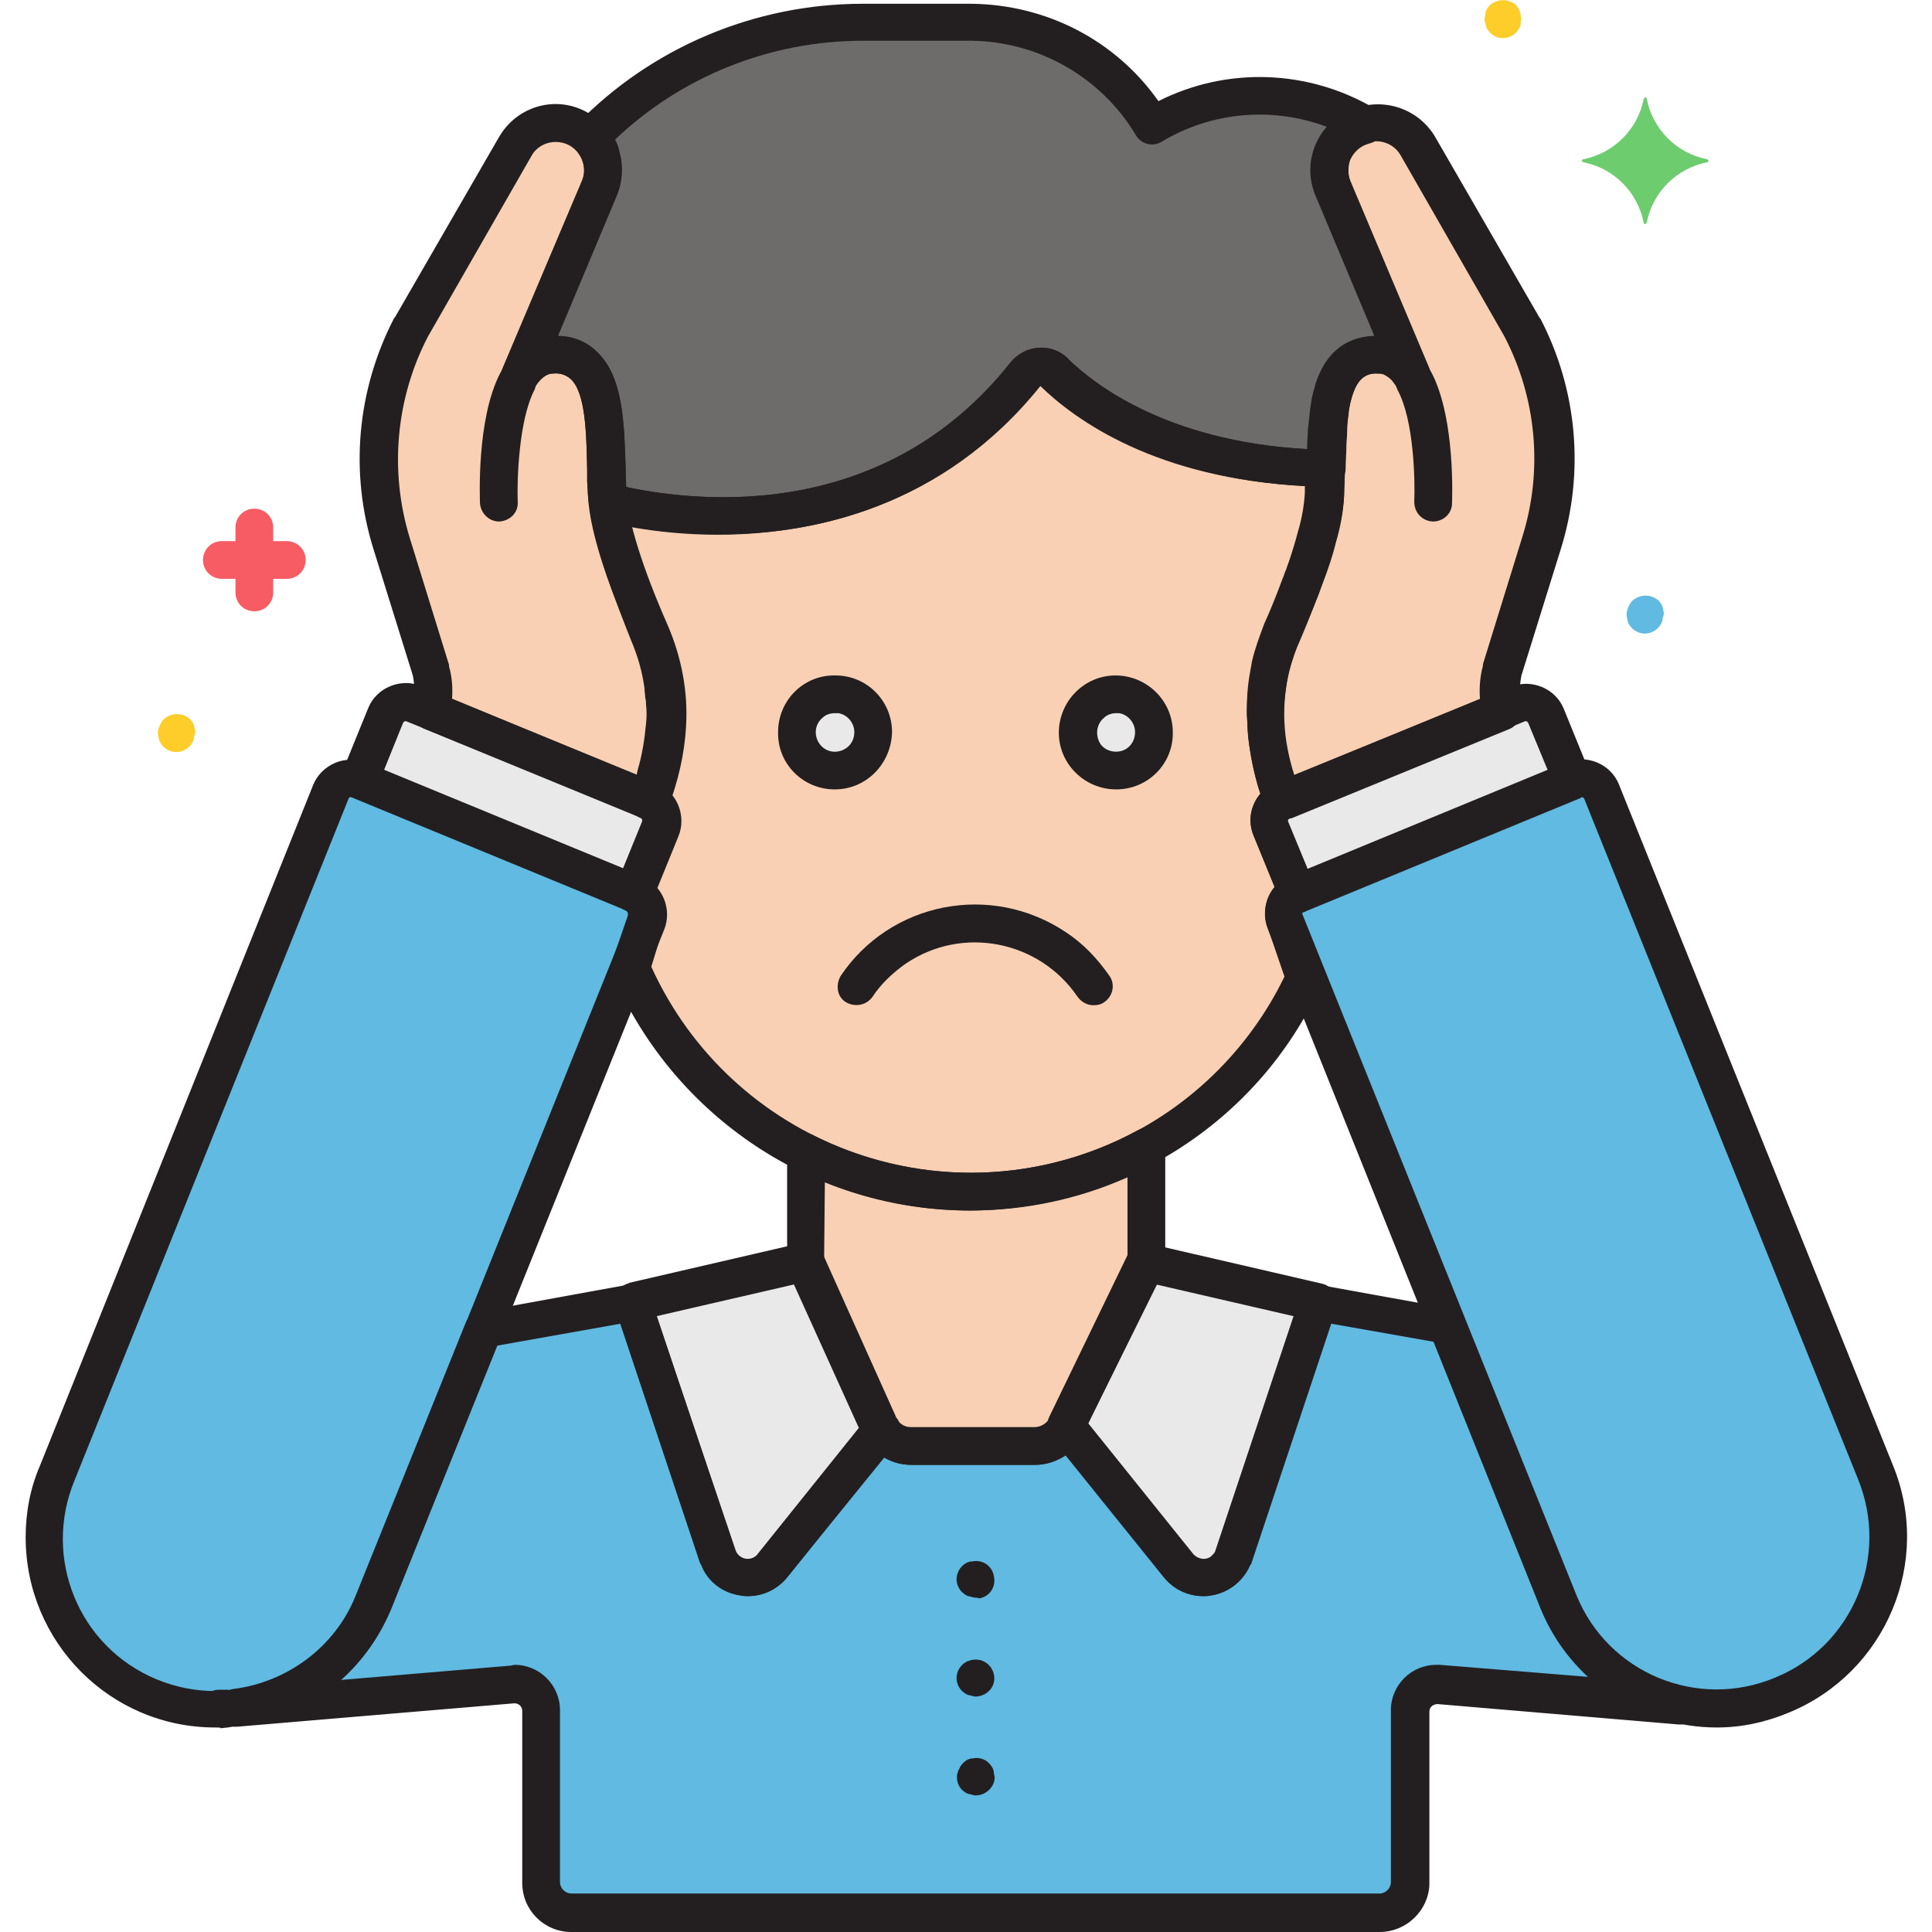 <svg xmlns="http://www.w3.org/2000/svg" xmlns:xlink="http://www.w3.org/1999/xlink" id="Layer_1" x="0px" y="0px" viewBox="0 0 256 256" style="enable-background:new 0 0 256 256;" xml:space="preserve" width="512" height="512"><style type="text/css">	.st0{fill:#F9D0B4;}	.st1{fill:#E9E9EA;}	.st2{fill:#6D6C6B;}	.st3{fill:#60BAE2;}	.st4{fill:#F75C64;}	.st5{fill:#FFCD29;}	.st6{fill:#6DCC6D;}	.st7{fill:#231F20;}</style><g id="Layer_7">	<path class="st0" d="M170.3,122.1c-0.6-1.5,0.1-3.1,1.5-3.7c0,0,0,0,0,0l0.1,0l-1.4-3.4l-2.1-5.1c-0.6-1.5,0.1-3.1,1.6-3.7h0   c-0.8-2.1-1.5-4.4-1.8-6.7c-0.2-1.1-0.3-2.3-0.4-3.4l0,0c0-0.5,0-1,0-1.6c0-1.6,0.1-3.1,0.4-4.7c0.1-0.5,0.2-1,0.3-1.5   c0.4-1.5,0.9-3,1.5-4.4c0.8-1.8,1.7-3.9,2.5-6c0.2-0.4,0.3-0.9,0.5-1.3c0.6-1.8,1.2-3.6,1.7-5.3c0.5-1.8,0.9-3.7,1-5.7   c0-1,0.1-2,0.1-3c0-0.1,0-0.2,0-0.3c-0.2-0.1-0.5-0.1-0.7-0.1c-20.3-0.6-31-8.7-35.2-12.7c-1-1-2.7-1-3.7,0   c-0.1,0.1-0.1,0.1-0.2,0.2C118,72,91.6,68.9,82.8,67c-0.7-0.2-1.5,0-2.1,0.5c0.8,5,3.4,11.7,5.5,16.3c1,2.2,1.6,4.6,2,7   c0.1,0.4,0.1,0.9,0.1,1.3c0,0.3,0.1,0.6,0.1,0.9c0,1,0,1.9,0,2.9l0,0c-0.1,2.2-0.5,4.5-1.1,6.6c-0.3,1.2-0.7,2.3-1.1,3.4h0   c1.5,0.6,2.2,2.3,1.6,3.7c0,0,0,0,0,0l-3.5,8.6l0.1,0c1.4,0.6,2.1,2.3,1.6,3.7l-2.1,6.1c7.7,18,25.4,29.6,45,29.7l0,0   c19-0.1,36.3-11.1,44.3-28.3L170.3,122.1z"></path>	<path class="st1" d="M110.6,102.1c-2.8,0-5.1-2.3-5-5.1s2.3-5.1,5.1-5c2.8,0,5,2.3,5,5C115.6,99.9,113.4,102.1,110.6,102.1z"></path>	<path class="st1" d="M147.9,102.1c-2.8,0-5.1-2.3-5.1-5c0-2.8,2.3-5.1,5-5.1c2.8,0,5.1,2.3,5.1,5c0,0,0,0,0,0   C153,99.8,150.7,102.1,147.9,102.1C147.9,102.1,147.9,102.1,147.9,102.1z"></path>	<path class="st2" d="M175.7,62.1L175.7,62.1c0-1,0-2,0.1-3c0-0.7,0.1-1.3,0.1-2c0.1-0.9,0.1-1.7,0.3-2.6c0.1-0.6,0.2-1.1,0.3-1.6   c0.1-0.5,0.2-0.9,0.3-1.3c0.9-2.9,2.7-4.8,6.1-4.7c0.3,0,0.7,0.1,1,0.2c1,0.3,1.9,0.9,2.5,1.7c0.3,0.3,0.5,0.6,0.7,0.9l-5.2-12.4   l-5.2-12.4c-1.3-3.2,0.1-6.8,3.3-8.1c0.3-0.1,0.7-0.3,1-0.3c-8.8-5.1-19.6-5.1-28.3,0.2c-5-8.5-14.1-13.7-24-13.7h-14.4   c-13.6,0-26.6,5.5-36.1,15.2c1.1,1.2,1.7,2.6,1.7,4.2c0,0,0,0.1,0,0.1c0,0.8-0.2,1.6-0.5,2.4L68.9,49.8c0.8-1.6,2.4-2.7,4.2-2.8   c7.4-0.3,7,8.9,7.2,16.8c0,0.5,0,1.1,0.1,1.6c0,0.7,0.1,1.4,0.2,2v0c0.6-0.5,1.4-0.6,2.1-0.5c8.9,1.9,35.2,5,53.1-17.5   c0.9-1.1,2.6-1.3,3.7-0.4c0.1,0.1,0.1,0.1,0.2,0.2c4.1,4,14.8,12.1,35.2,12.7C175.2,62,175.4,62.1,175.7,62.1z"></path>	<path class="st0" d="M169.9,83.8c2.3-5.3,5.5-13.3,5.7-18.4c0.4-8.3-0.6-18.7,7.3-18.4c1.8,0.1,3.4,1.2,4.2,2.8l-10.5-24.9   c-1.3-3.2,0.2-6.8,3.3-8.2c2.9-1.2,6.3-0.1,7.8,2.6l13.8,23.9c4.6,8.9,5.5,19.2,2.6,28.7l-5.2,16.8c-0.3,1.8-0.4,3.6-0.1,5.4   L170,106.1c-1.3-3.2-2.1-6.6-2.3-10.1l0,0C167.4,91.8,168.2,87.6,169.9,83.8z"></path>	<path class="st0" d="M128.5,157.9L128.5,157.9c-7.6,0-15.1-1.8-21.8-5.2v14.6l9.7,21.6c0.8,1.7,2.4,2.8,4.3,2.8h16.4   c1.8,0,3.4-1,4.2-2.6l10.5-21.7V152C144.7,155.9,136.7,157.9,128.5,157.9z"></path>	<path class="st0" d="M86.1,83.8c-2.3-5.3-5.5-13.3-5.7-18.4C80.1,57.1,81,46.7,73.1,47c-1.8,0.1-3.4,1.2-4.2,2.8l10.5-24.9   c1.3-3.2-0.2-6.8-3.4-8.2c-2.9-1.2-6.2-0.1-7.8,2.6L54.5,43.4C49.9,52.2,49,62.5,51.9,72l5.2,16.8c0.3,1.8,0.4,3.6,0.1,5.4   L86,106.1c1.3-3.2,2.1-6.6,2.3-10.1l0,0C88.6,91.8,87.8,87.6,86.1,83.8z"></path>	<path class="st1" d="M170,106.1l31.1-12.8c1.5-0.6,3.1,0.1,3.7,1.6l3.5,8.6l-36.4,15l-3.5-8.6C167.8,108.4,168.5,106.7,170,106.1z"></path>	<path class="st1" d="M174.7,172.5l-11.3,33.9c-0.9,2.2-3.3,3.2-5.5,2.3c-0.7-0.3-1.2-0.7-1.7-1.3l-14.9-18.5l10.5-21.7L174.7,172.5   z"></path>	<path class="st1" d="M95.1,206.4c0.9,2.2,3.3,3.2,5.5,2.3c0.7-0.3,1.2-0.7,1.7-1.3l14.4-18c-0.1-0.2-0.3-0.4-0.4-0.7l-9.7-21.6l0,0   l-22.9,5.3l0,0L95.1,206.4z"></path>	<path class="st1" d="M86,106.1L54.9,93.3c-1.5-0.6-3.1,0.1-3.7,1.6l-3.5,8.6l36.4,15l3.5-8.6C88.2,108.4,87.5,106.7,86,106.1   C86,106.1,86,106.1,86,106.1z"></path>	<path class="st3" d="M236.1,224.7L236.1,224.7c11.6-4.8,17.1-18,12.3-29.6c0,0,0,0,0,0l-36.3-90.2c-0.6-1.5-2.3-2.2-3.7-1.6   c0,0,0,0,0,0l-36.6,15.1c-1.5,0.6-2.2,2.3-1.6,3.7c0,0,0,0,0,0l36.3,90.2C211.3,223.9,224.6,229.4,236.1,224.7z"></path>	<path class="st3" d="M19.9,224.7L19.9,224.7c-11.6-4.8-17.1-18-12.3-29.6c0,0,0,0,0,0l36.3-90.2c0.6-1.5,2.3-2.2,3.7-1.6   c0,0,0,0,0,0l36.6,15.1c1.5,0.6,2.2,2.3,1.6,3.7c0,0,0,0,0,0l-36.3,90.2C44.7,223.9,31.4,229.4,19.9,224.7   C19.9,224.7,19.9,224.7,19.9,224.7z"></path>	<path class="st3" d="M29.1,226.4L29.1,226.4l1-0.1C29.7,226.3,29.4,226.4,29.1,226.4z"></path>	<path class="st3" d="M206.6,212.4l-14.8-36.7l-17.1-3.1l-11.3,33.9c-0.9,2.2-3.3,3.2-5.5,2.3c-0.7-0.3-1.2-0.7-1.7-1.3l-14.9-18.5   l0,0c-0.8,1.6-2.4,2.6-4.2,2.6h-16.4c-1.6,0-3-0.8-3.9-2.1l-14.4,18c-1.5,1.8-4.1,2.1-5.9,0.6c-0.6-0.4-1-1-1.3-1.7l-11.3-33.9   L64,176.1l-14.6,36.3c-3.1,7.6-10.1,12.9-18.2,13.9l36.7-3.1c1.9-0.2,3.7,1.3,3.8,3.2c0,0.1,0,0.2,0,0.3v22.8c0,2.2,1.8,4,4,4   h107.1c2.2,0,4-1.8,4-4v-22.8c0-2,1.6-3.5,3.5-3.5c0.1,0,0.2,0,0.3,0l31.9,2.7C215.3,224.2,209.4,219.2,206.6,212.4z"></path>	<path class="st4" d="M38,71.7h-1.8v-1.8c0-1.4-1.1-2.5-2.5-2.5s-2.5,1.1-2.5,2.5v1.8h-1.8c-1.4,0-2.5,1.1-2.5,2.5s1.1,2.5,2.5,2.5   h1.8v1.8c0,1.4,1.1,2.5,2.5,2.5c1.4,0,2.5-1.1,2.5-2.5v-1.8H38c1.4,0,2.5-1.1,2.5-2.5S39.4,71.7,38,71.7L38,71.7z"></path>	<path class="st5" d="M201.5,2c0-0.2-0.1-0.3-0.1-0.5c-0.1-0.1-0.1-0.3-0.2-0.4c-0.1-0.1-0.2-0.3-0.3-0.4c-1-0.9-2.5-0.9-3.5,0   c-0.1,0.1-0.2,0.2-0.3,0.4c-0.1,0.1-0.2,0.3-0.2,0.4c-0.1,0.2-0.1,0.3-0.1,0.5c0,0.2-0.1,0.3-0.1,0.5c0,0.2,0,0.3,0.1,0.5   c0,0.2,0.1,0.3,0.1,0.5c0.1,0.2,0.1,0.3,0.2,0.4c0.1,0.1,0.2,0.3,0.3,0.4c1,1,2.5,1,3.5,0c0,0,0,0,0,0c0.1-0.1,0.2-0.2,0.3-0.4   c0.1-0.1,0.2-0.3,0.2-0.4c0.1-0.1,0.1-0.3,0.1-0.5c0-0.2,0-0.3,0.1-0.5C201.5,2.3,201.5,2.1,201.5,2z"></path>	<path class="st5" d="M25.8,96.6c0-0.2-0.1-0.3-0.1-0.5c-0.1-0.1-0.1-0.3-0.2-0.4c-0.1-0.1-0.2-0.3-0.3-0.4c-1-0.9-2.5-0.9-3.5,0   c-0.1,0.1-0.2,0.2-0.3,0.4c-0.2,0.3-0.3,0.6-0.4,0.9c-0.1,0.3-0.1,0.7,0,1c0,0.2,0.1,0.3,0.1,0.5c0.1,0.2,0.1,0.3,0.2,0.4   c0.1,0.1,0.2,0.3,0.3,0.4c1,1,2.5,1,3.5,0c0,0,0,0,0,0c0.1-0.1,0.2-0.2,0.3-0.4c0.1-0.1,0.2-0.3,0.2-0.4c0.1-0.1,0.1-0.3,0.1-0.5   C25.9,97.2,25.9,96.9,25.8,96.6z"></path>	<path class="st3" d="M220.4,80.9c0-0.2-0.1-0.3-0.1-0.5c-0.1-0.1-0.1-0.3-0.2-0.4c-0.1-0.1-0.2-0.3-0.3-0.4c-1-0.9-2.5-0.9-3.5,0   c-0.1,0.1-0.2,0.2-0.3,0.4c-0.2,0.3-0.3,0.6-0.4,0.9c-0.1,0.3-0.1,0.7,0,1c0,0.2,0.1,0.3,0.1,0.5c0.1,0.2,0.1,0.3,0.2,0.4   c0.1,0.1,0.2,0.3,0.3,0.4c1,1,2.5,1,3.5,0c0,0,0,0,0,0c0.1-0.1,0.2-0.2,0.3-0.4c0.1-0.1,0.2-0.3,0.2-0.4c0.1-0.1,0.1-0.3,0.1-0.5   C220.5,81.5,220.5,81.2,220.4,80.9z"></path>	<path class="st6" d="M226.2,21.1c-4.1-0.8-7.2-4-8-8c0-0.1-0.1-0.2-0.2-0.2c-0.1,0-0.1,0.1-0.2,0.2c-0.8,4.1-4,7.2-8,8   c-0.1,0-0.2,0.1-0.2,0.2c0,0.1,0.1,0.1,0.2,0.2c4.1,0.8,7.2,4,8,8c0,0.1,0.1,0.2,0.2,0.2c0.1,0,0.1-0.1,0.2-0.2c0.8-4.1,4-7.2,8-8   c0.1,0,0.2-0.1,0.2-0.2C226.3,21.2,226.3,21.1,226.2,21.1z"></path>	<path class="st7" d="M144.9,133.2c-0.8,0-1.6-0.4-2.1-1.1c-5.1-7.5-15.3-9.5-22.8-4.4c-1.7,1.2-3.3,2.7-4.4,4.4   c-0.8,1.1-2.3,1.4-3.5,0.7s-1.4-2.3-0.7-3.5c6.6-9.8,19.9-12.4,29.8-5.8c2.3,1.5,4.2,3.5,5.8,5.8c0.8,1.1,0.5,2.7-0.7,3.5   C145.9,133.1,145.4,133.2,144.9,133.2L144.9,133.2z"></path>	<path class="st7" d="M110.6,104.6c-4.2,0-7.6-3.4-7.5-7.6c0-4.2,3.4-7.6,7.6-7.5c4.2,0,7.5,3.4,7.5,7.5   C118.1,101.2,114.8,104.6,110.6,104.6z M110.6,94.5c-0.6,0-1.2,0.2-1.6,0.6c-1.1,0.9-1.2,2.5-0.3,3.6s2.5,1.2,3.6,0.3   c0.6-0.5,0.9-1.2,0.9-2c0-1.2-0.9-2.3-2.1-2.5C110.9,94.5,110.7,94.5,110.6,94.5z"></path>	<path class="st7" d="M147.9,104.6c-4.2,0-7.6-3.4-7.6-7.5c0-4.2,3.4-7.6,7.5-7.6c4.2,0,7.6,3.4,7.6,7.5c0,0,0,0,0,0   C155.5,101.2,152.1,104.6,147.9,104.6z M147.9,94.5c-0.6,0-1.2,0.2-1.6,0.6c-1.1,0.9-1.2,2.5-0.4,3.6c0.5,0.6,1.2,0.9,2,0.9   c1.4,0,2.5-1.1,2.5-2.6c0-1.2-0.9-2.3-2.1-2.5C148.2,94.5,148.1,94.5,147.9,94.5L147.9,94.5z"></path>	<path class="st7" d="M95.4,70.8c-4.4,0-8.8-0.4-13.1-1.3c0,0-0.1,0-0.1,0c-1.1,0.8-2.7,0.6-3.5-0.5c-0.2-0.3-0.4-0.7-0.4-1   c0,0,0-0.1,0-0.2C78,67,78,66.3,77.9,65.5c0-0.5,0-1.1-0.1-1.6c0-0.6,0-1.2,0-1.8c-0.1-4.7-0.2-10.1-2.2-11.9   c-0.7-0.6-1.5-0.8-2.4-0.7c-0.3,0-1.2,0.1-2.2,1.6c-0.7,1.2-2.3,1.5-3.4,0.8c-1-0.6-1.5-2-1-3.1L77.1,24c0.2-0.4,0.3-0.9,0.3-1.3   c0-0.1,0-0.1,0-0.2c0-0.9-0.4-1.8-1-2.5c-0.9-1-0.9-2.5,0-3.5c9.9-10.2,23.6-16,37.9-16h14.4c9.9,0.1,19.1,4.8,24.8,12.9   c9.1-4.6,19.9-4.2,28.7,1c1.2,0.7,1.6,2.2,0.9,3.4c-0.3,0.6-0.9,1-1.6,1.2c-1.2,0.3-2.1,1.1-2.6,2.2c-0.3,0.9-0.3,1.9,0,2.8   l10.5,24.9c0.5,1.3-0.1,2.7-1.3,3.3c-1.1,0.5-2.4,0.1-3.1-1c-0.1-0.2-0.3-0.4-0.5-0.7c-0.3-0.4-0.8-0.7-1.2-0.9   c-0.1,0-0.3-0.1-0.5-0.1c-1.6-0.1-2.8,0.4-3.6,2.9c-0.1,0.3-0.2,0.7-0.3,1.1c-0.1,0.5-0.2,0.9-0.2,1.4c-0.1,0.7-0.2,1.5-0.2,2.4   c0,0.6-0.1,1.3-0.1,1.9c0,1-0.1,1.9-0.1,2.9c0,0.8-0.4,1.5-1.1,2c-0.6,0.5-1.5,0.6-2.2,0.4l-0.1,0c-20.7-0.6-31.9-8.7-36.8-13.4   c-0.1-0.1-0.1-0.1-0.2,0c0,0,0,0,0,0C124.9,67.3,107.7,70.8,95.4,70.8z M82.9,64.5c0.1,0,0.2,0,0.4,0.1c9.7,2,33.9,4.5,50.6-16.6   c1.8-2.2,5-2.6,7.2-0.8c0.1,0.1,0.3,0.2,0.4,0.4c3.4,3.3,13.1,10.9,31.7,11.9c0-0.1,0-0.2,0-0.4c0-0.7,0.1-1.4,0.1-2.1   c0.1-1,0.2-1.9,0.3-2.8c0.1-0.7,0.2-1.3,0.3-1.8s0.3-1,0.4-1.5c1.6-5,4.9-6.3,7.8-6.4l-7.8-18.6c-1.3-3.1-0.7-6.6,1.5-9.1   c-7.2-2.7-15.3-2-21.9,2c-1.2,0.7-2.7,0.3-3.4-0.9c0,0,0,0,0,0c-4.6-7.7-12.9-12.4-21.8-12.5h-14.4c-12.2,0-24,4.7-32.8,13.1   c0.3,0.5,0.5,1.1,0.6,1.7c0.2,0.7,0.3,1.3,0.3,2c0,0.1,0,0.2,0,0.3c0,1.2-0.2,2.3-0.7,3.4l-7.8,18.6c1.9,0,3.8,0.7,5.2,2.1   c3.5,3.3,3.6,9.4,3.8,15.4c0,0.6,0,1.2,0,1.8C82.9,64,82.9,64.3,82.9,64.5z"></path>	<path class="st7" d="M128.5,160.4c-20.6,0-39.1-12.3-47.3-31.2c-0.2-0.6-0.3-1.2-0.1-1.8l2.1-6.1c0,0,0-0.1,0-0.1l0,0   c0,0,0-0.1,0-0.1c0-0.2-0.1-0.3-0.2-0.4c-1.3-0.5-1.9-2-1.4-3.3l3.5-8.6c0,0,0-0.1,0-0.1c0-0.1-0.1-0.3-0.2-0.3   c-1.3-0.5-1.9-2-1.4-3.2c0.4-1,0.8-2.1,1-3.2c0.6-2,0.9-4,1.1-6.1c0.1-0.9,0.1-1.8,0-2.6c0-0.3,0-0.5-0.1-0.8   c0-0.4-0.1-0.8-0.1-1.3c-0.3-2.2-0.9-4.3-1.8-6.4C81.7,80,79,73.1,78.2,67.9c-0.1-0.9,0.2-1.8,1-2.4c1.2-0.9,2.7-1.2,4.1-0.9   c9.7,2,33.9,4.5,50.7-16.6c1.8-2.2,5-2.6,7.2-0.8c0.1,0.1,0.3,0.2,0.4,0.4c3.5,3.4,13.7,11.4,33.5,12c0.5,0,1,0.1,1.4,0.3   c1,0.3,1.7,1.3,1.7,2.4v0.2c0,1.1-0.1,2.2-0.1,3.2c-0.1,2.1-0.5,4.2-1.1,6.2c-0.4,1.7-1,3.5-1.8,5.5c-0.2,0.5-0.3,0.9-0.5,1.4   c-0.8,2-1.6,4.1-2.5,6.2c-0.6,1.3-1,2.6-1.4,4c-0.1,0.5-0.2,0.9-0.3,1.4c-0.2,1.4-0.4,2.8-0.4,4.2c0,0.5,0,0.9,0,1.4   c0.1,1.1,0.2,2.1,0.4,3.1c0.4,2.1,0.9,4.2,1.7,6.2c0.5,1.3-0.1,2.7-1.4,3.2c-0.2,0.1-0.3,0.3-0.2,0.5c0,0,0,0,0,0l3.5,8.6   c0.5,1.3-0.1,2.7-1.4,3.3c0,0,0,0,0,0c-0.2,0-0.3,0.2-0.3,0.4c0,0,0,0.1,0,0.1c0,0,0,0.1,0,0.1l2.6,7.4c0.2,0.6,0.2,1.3-0.1,1.9   C166.7,148.7,148.5,160.3,128.5,160.4z M86.3,128.1c10.6,23.3,38,33.7,61.4,23.2c9.8-4.4,17.8-12.2,22.5-21.9L168,123   c-0.7-1.9-0.4-4,0.9-5.5l-2.8-6.8c-0.8-1.9-0.4-4,0.9-5.5c-0.6-1.8-1-3.6-1.3-5.4c-0.2-1.2-0.4-2.4-0.4-3.7c0-0.6-0.1-1.1-0.1-1.7   c0-1.7,0.1-3.4,0.4-5.1c0.1-0.6,0.2-1.1,0.3-1.7c0.4-1.7,1-3.3,1.6-4.9c0.9-2,1.7-4,2.4-5.9c0.2-0.4,0.3-0.9,0.5-1.3   c0.7-1.9,1.2-3.6,1.6-5.1c0.5-1.7,0.8-3.4,0.9-5.1c0-0.3,0-0.6,0-0.9c-19.7-1-30.4-8.7-35.1-13.3c0,0-0.1,0-0.1,0   c0,0-0.1,0-0.1,0.1c-18,22.6-44.5,20.4-54.2,18.6c1.2,4.5,2.8,8.8,4.7,13.1c1.1,2.5,1.8,5.1,2.2,7.7c0.1,0.5,0.1,1,0.2,1.5   c0,0.4,0.1,0.7,0.1,1c0.1,1.1,0.1,2.1,0,3.2c-0.2,2.4-0.6,4.8-1.2,7.1c-0.2,0.7-0.4,1.3-0.6,1.9c1.3,1.5,1.7,3.7,0.9,5.6l-2.8,6.8   c1.3,1.5,1.6,3.6,0.9,5.5L86.3,128.1z"></path>	<path class="st7" d="M227.5,228.9c-10.2,0-19.4-6.2-23.3-15.6L168,123.1c-1.1-2.7,0.2-5.8,2.9-7l36.6-15.1c2.7-1.1,5.9,0.2,7,2.9   l36.3,90.2c5.3,12.8-0.9,27.5-13.7,32.8l0,0C234,228.2,230.8,228.9,227.5,228.9z M209.5,105.6c0,0-0.1,0-0.1,0l-36.6,15.1   c-0.2,0.1-0.3,0.3-0.2,0.5c0,0,0,0,0,0l36.3,90.2c4.2,10.3,16,15.2,26.3,10.9l0,0c10.3-4.2,15.2-16,11-26.3l-36.3-90.2   C209.8,105.7,209.7,105.6,209.5,105.6L209.5,105.6z"></path>	<path class="st7" d="M171.9,120.9c-1,0-1.9-0.6-2.3-1.6l-3.5-8.6c-1.1-2.7,0.2-5.9,2.9-7l0,0L200.2,91c2.7-1.1,5.9,0.2,7,2.9   l3.5,8.6c0.5,1.3-0.1,2.7-1.4,3.3l-36.4,15C172.6,120.8,172.3,120.9,171.9,120.9z M170.9,108.4c-0.2,0.1-0.3,0.3-0.2,0.5l2.6,6.3   l31.8-13.1l-2.6-6.3c-0.1-0.2-0.3-0.3-0.5-0.2c0,0,0,0,0,0L170.9,108.4z"></path>	<path class="st7" d="M170,108.6c-1,0-1.9-0.6-2.3-1.6c-1.4-3.5-2.2-7.1-2.4-10.8c-0.3-4.6,0.5-9.2,2.4-13.4l0,0   c3.4-7.7,5.3-13.9,5.5-17.5c0-1.1,0.1-2.2,0.1-3.3c0.1-6,0.3-12.2,3.8-15.4c1.4-1.3,3.3-2,5.2-2.1l-7.8-18.6   c-1.9-4.5,0.2-9.6,4.7-11.4c4.1-1.7,8.8-0.1,11,3.7l13.8,23.9c0,0,0,0.1,0.1,0.1c4.9,9.4,5.9,20.4,2.7,30.6l-5.2,16.7   c-0.3,1.5-0.3,3-0.1,4.5c0.1,1.1-0.5,2.2-1.5,2.6l-28.8,11.8C170.6,108.5,170.3,108.6,170,108.6z M182.5,49.5   c-0.8-0.1-1.6,0.2-2.1,0.7c-1.9,1.8-2.1,7.2-2.2,11.9c0,1.2-0.1,2.3-0.1,3.4c-0.2,5.4-3.3,13.5-5.9,19.3l0,0c-1.5,3.5-2.2,7.3-2,11   c0.1,2.3,0.6,4.7,1.3,6.9l24.6-10.1c-0.1-1.5,0-2.9,0.4-4.4c0-0.1,0-0.1,0-0.2l5.2-16.8c2.8-8.9,1.9-18.5-2.4-26.7l-13.7-23.9   c-1-1.8-3.3-2.4-5.1-1.4c-1.6,0.9-2.3,2.9-1.6,4.7l10.5,24.9c0.5,1.3-0.1,2.7-1.3,3.3c-1.1,0.5-2.4,0.1-3.1-1   c-1-1.6-1.9-1.6-2.2-1.6C182.7,49.5,182.6,49.5,182.5,49.5L182.5,49.5z M169.9,83.8L169.9,83.8z"></path>	<path class="st7" d="M189.9,69.1h-0.1c-1.4-0.1-2.4-1.2-2.4-2.6c0.1-2.7,0-10.7-2.2-14.8c-0.6-1.2-0.2-2.7,1.1-3.4   c1.2-0.6,2.7-0.2,3.4,1.1l0,0c3.2,6.2,2.7,16.9,2.7,17.3C192.4,68,191.3,69.1,189.9,69.1z"></path>	<path class="st7" d="M159.4,211.5c-2,0-3.9-0.9-5.2-2.5l-14.9-18.5c-0.6-0.8-0.7-1.8-0.3-2.7l10.5-21.7c0.5-1,1.7-1.6,2.8-1.3   l22.9,5.3c1.3,0.3,2.2,1.7,1.9,3c0,0.1,0,0.2-0.1,0.2l-11.3,33.9c0,0.1,0,0.1-0.1,0.1c-0.9,2.2-2.9,3.8-5.2,4.1   C160.1,211.5,159.8,211.5,159.4,211.5z M144.2,188.6l13.9,17.3c0.6,0.7,1.7,0.9,2.4,0.3c0.2-0.2,0.4-0.4,0.5-0.6l10.4-31.2   l-18.2-4.2L144.2,188.6z"></path>	<path class="st7" d="M99.1,211.5c-0.3,0-0.7,0-1-0.1c-2.4-0.3-4.4-1.9-5.2-4.1c0,0,0-0.1-0.1-0.1l-11.3-33.9   c-0.4-1.3,0.3-2.7,1.6-3.2c0.1,0,0.2,0,0.2-0.1l22.9-5.3c1.2-0.3,2.4,0.3,2.8,1.4l9.7,21.6c0,0.1,0.1,0.2,0.2,0.3   c0.6,0.9,0.5,2.1-0.1,2.9l-14.4,18C103,210.6,101.1,211.5,99.1,211.5z M97.5,205.5c0.4,0.9,1.4,1.3,2.3,0.9   c0.2-0.1,0.5-0.3,0.6-0.5l13.4-16.7l-8.6-19l-18.2,4.2L97.5,205.5z"></path>	<path class="st7" d="M137.1,194.1h-16.4c-2.8,0-5.4-1.7-6.5-4.2l-9.7-21.6c-0.1-0.3-0.2-0.7-0.2-1v-14.6c0-1.4,1.1-2.5,2.5-2.5   c0.4,0,0.8,0.1,1.1,0.3c6.4,3.2,13.5,4.9,20.7,4.9l0,0c7.7,0,15.3-1.9,22.1-5.6c1.2-0.7,2.7-0.2,3.4,1c0.2,0.4,0.3,0.8,0.3,1.2   v15.3c0,0.4-0.1,0.8-0.2,1.1L143.5,190C142.3,192.5,139.8,194.1,137.1,194.1z M109.2,166.7l9.5,21.1c0.4,0.8,1.1,1.3,2,1.3h16.4   c0.8,0,1.6-0.5,2-1.2l10.3-21.2V156c-6.5,2.9-13.6,4.4-20.8,4.4c-6.6,0-13.2-1.3-19.3-3.8L109.2,166.7z"></path>	<path class="st7" d="M28.5,228.9c-13.9,0-25.1-11.3-25.1-25.2c0-3.3,0.6-6.5,1.9-9.5L41.5,104c1.1-2.7,4.3-4.1,7-2.9c0,0,0,0,0,0   l36.6,15.1c2.7,1.1,4,4.3,2.9,7l-36.3,90.2C47.9,222.7,38.7,228.9,28.5,228.9z M46.5,105.6c-0.1,0-0.3,0.1-0.3,0.2L9.9,196.1   c-4.3,10.3,0.5,22.1,10.8,26.4s22.1-0.5,26.4-10.8c0-0.1,0.1-0.2,0.1-0.3l36.3-90.2c0-0.1,0-0.2,0-0.3c0-0.1-0.1-0.2-0.2-0.2   l-36.6-15.1C46.6,105.7,46.5,105.6,46.5,105.6z"></path>	<path class="st7" d="M84.1,120.9c-0.3,0-0.6-0.1-1-0.2l-36.4-15c-1.3-0.5-1.9-2-1.4-3.3l3.5-8.6c1.1-2.7,4.3-4,7-2.9L87,103.8l0,0   c2.7,1.1,4,4.3,2.9,7l-3.5,8.6C86,120.3,85.1,120.9,84.1,120.9z M50.9,102l31.8,13.1l2.6-6.3c0.1-0.2,0-0.4-0.2-0.5L53.9,95.6   c-0.2-0.1-0.4,0-0.5,0.2L50.9,102z"></path>	<path class="st7" d="M86,108.6c-0.3,0-0.6-0.1-1-0.2L56.3,96.6c-1-0.4-1.7-1.5-1.5-2.6c0.2-1.5,0.2-3-0.1-4.5l-5.2-16.7   c-3.2-10.2-2.2-21.1,2.7-30.6c0,0,0-0.1,0.1-0.1l13.8-23.9C68.5,14,73.8,12.5,78,15c3.8,2.2,5.4,6.9,3.7,11l-7.8,18.6   c1.9,0,3.8,0.7,5.2,2.1c3.5,3.3,3.6,9.4,3.8,15.4c0,1.1,0.1,2.2,0.1,3.3c0.2,3.6,2.1,9.8,5.5,17.5c1.8,4.2,2.7,8.8,2.4,13.4   c-0.2,3.7-1.1,7.4-2.4,10.8C88,108,87.1,108.6,86,108.6L86,108.6z M59.9,92.6l24.6,10.1c0.7-2.2,1.1-4.6,1.3-6.9   c0.2-3.8-0.4-7.6-2-11l0,0c-2.6-5.8-5.7-13.9-5.9-19.3c-0.1-1.1-0.1-2.3-0.1-3.4c-0.1-4.7-0.2-10.1-2.2-11.9   c-0.7-0.6-1.5-0.8-2.4-0.7c-0.3,0-1.2,0.1-2.2,1.6c-0.7,1.2-2.3,1.5-3.4,0.8c-1-0.6-1.5-2-1-3.1L77.1,24c0.8-1.9-0.1-4.1-2-4.9   c-1.7-0.7-3.8-0.1-4.7,1.6L56.7,44.6c-4.3,8.3-5.1,17.9-2.4,26.7l5.2,16.8c0,0.1,0,0.1,0,0.2C59.9,89.7,60,91.2,59.9,92.6z"></path>	<path class="st7" d="M66.1,69.1c-1.3,0-2.4-1.1-2.5-2.4c0-0.5-0.5-11.2,2.7-17.3c0.6-1.2,2.1-1.7,3.4-1.1c1.2,0.6,1.7,2.1,1.1,3.4   c-2.1,4.1-2.3,12.1-2.2,14.8c0.1,1.4-1,2.5-2.4,2.6L66.1,69.1z"></path>	<path class="st7" d="M29.1,228.9c-1.4,0-2.5-1.1-2.5-2.5c0-1.4,1.1-2.5,2.4-2.5c0.2,0,0.5,0,0.7,0l0.1,0c1.4-0.1,2.6,1,2.7,2.3   c0.1,1.4-0.9,2.5-2.3,2.7l-1,0.1C29.2,228.9,29.2,228.9,29.1,228.9z"></path>	<path class="st7" d="M182.8,256H75.7c-3.6,0-6.5-2.9-6.5-6.5v-22.8c0-0.6-0.5-1-1-1c0,0-0.1,0-0.1,0l-36.7,3.1   c-1.4,0.1-2.6-0.9-2.7-2.3c-0.1-1.3,0.9-2.5,2.2-2.7c7.2-0.9,13.5-5.6,16.2-12.3l14.6-36.2c0.3-0.8,1-1.4,1.9-1.5l19.8-3.6   c1.2-0.2,2.4,0.5,2.8,1.7l11.3,33.8c0.4,0.9,1.4,1.3,2.3,0.9c0.2-0.1,0.5-0.3,0.6-0.5l14.4-18c0.9-1.1,2.4-1.2,3.5-0.4   c0.2,0.2,0.4,0.4,0.5,0.6c0.4,0.6,1.1,1,1.8,1h16.4c0.8,0,1.6-0.5,2-1.2c0.6-1.2,2.1-1.8,3.3-1.2c0.3,0.2,0.6,0.4,0.9,0.7   l14.9,18.5c0.6,0.7,1.7,0.9,2.4,0.3c0.2-0.2,0.4-0.4,0.5-0.6l11.3-33.8c0.4-1.2,1.6-1.9,2.8-1.7l17.1,3.1c0.8,0.2,1.6,0.7,1.9,1.5   l14.8,36.7c2.5,6.1,7.8,10.5,14.2,12c1.3,0.3,2.2,1.6,1.9,3c-0.3,1.2-1.4,2-2.6,1.9l-31.9-2.7c-0.6,0-1.1,0.4-1.1,1   c0,0,0,0.1,0,0.1v22.8C189.3,253.1,186.4,256,182.8,256z M68.2,220.6c3.3,0,6,2.7,6,6c0,0,0,0,0,0v22.8c0,0.8,0.7,1.5,1.5,1.5   h107.1c0.8,0,1.5-0.7,1.5-1.5v-22.8c0-3.3,2.7-6,6-6c0.2,0,0.3,0,0.5,0l19.7,1.6c-2.7-2.5-4.9-5.6-6.3-9l0,0L190,177.8l-13.6-2.4   l-10.6,31.8c0,0.1,0,0.1-0.1,0.1c-1.4,3.4-5.3,5.1-8.7,3.7c-1.1-0.4-2-1.1-2.7-2l-13-16.2c-1.2,0.8-2.6,1.3-4.1,1.3h-16.4   c-1.3,0-2.5-0.3-3.6-1L104.3,209c-2.3,2.9-6.5,3.3-9.4,1c-0.9-0.7-1.6-1.6-2-2.7c0,0,0-0.1-0.1-0.1l-10.6-31.8l-16.3,2.9l-14.1,35   c-1.5,3.5-3.7,6.7-6.6,9.3l22.5-1.9C67.8,220.7,68,220.6,68.2,220.6z"></path>	<path class="st7" d="M129.3,211.7c-0.2,0-0.3,0-0.5-0.1c-0.2,0-0.3-0.1-0.5-0.1c-0.2-0.1-0.3-0.1-0.4-0.2c-0.1-0.1-0.3-0.2-0.4-0.3   c-1-1-1-2.5,0-3.5c0,0,0,0,0,0c0.1-0.1,0.2-0.2,0.4-0.3c0.1-0.1,0.3-0.2,0.4-0.2c0.2-0.1,0.3-0.1,0.5-0.1c1.4-0.3,2.7,0.6,2.9,2   c0.3,1.4-0.6,2.7-2,2.9C129.6,211.7,129.4,211.7,129.3,211.7L129.3,211.7z"></path>	<path class="st7" d="M129.3,224.8c-0.2,0-0.3,0-0.5-0.1c-0.2,0-0.3-0.1-0.5-0.1c-0.2-0.1-0.3-0.1-0.4-0.2c-0.1-0.1-0.3-0.2-0.4-0.3   c-1-1-1-2.5,0-3.5c0,0,0,0,0,0c0.1-0.1,0.2-0.2,0.4-0.3c0.1-0.1,0.3-0.2,0.4-0.2c0.9-0.4,2-0.2,2.7,0.5c1,1,1,2.6,0,3.5   C130.6,224.5,129.9,224.8,129.3,224.8L129.3,224.8z"></path>	<path class="st7" d="M129.3,237.9c-0.2,0-0.3,0-0.5-0.1c-0.2,0-0.3-0.1-0.5-0.1c-0.2-0.1-0.3-0.1-0.4-0.2c-0.1-0.1-0.3-0.2-0.4-0.3   c-0.5-0.5-0.7-1.1-0.7-1.8c0-0.2,0-0.3,0.1-0.5c0-0.2,0.1-0.3,0.2-0.5c0.1-0.2,0.1-0.3,0.2-0.4c0.2-0.3,0.4-0.5,0.7-0.7   c0.1-0.1,0.3-0.2,0.4-0.2c0.2-0.1,0.3-0.1,0.5-0.1c0.8-0.2,1.7,0.1,2.2,0.7c0.1,0.1,0.2,0.2,0.3,0.4c0.1,0.1,0.2,0.3,0.2,0.4   c0.1,0.2,0.1,0.3,0.1,0.5c0,0.2,0.1,0.3,0.1,0.5C131.8,236.8,130.6,237.9,129.3,237.9C129.3,237.9,129.3,237.9,129.3,237.9z"></path></g></svg>